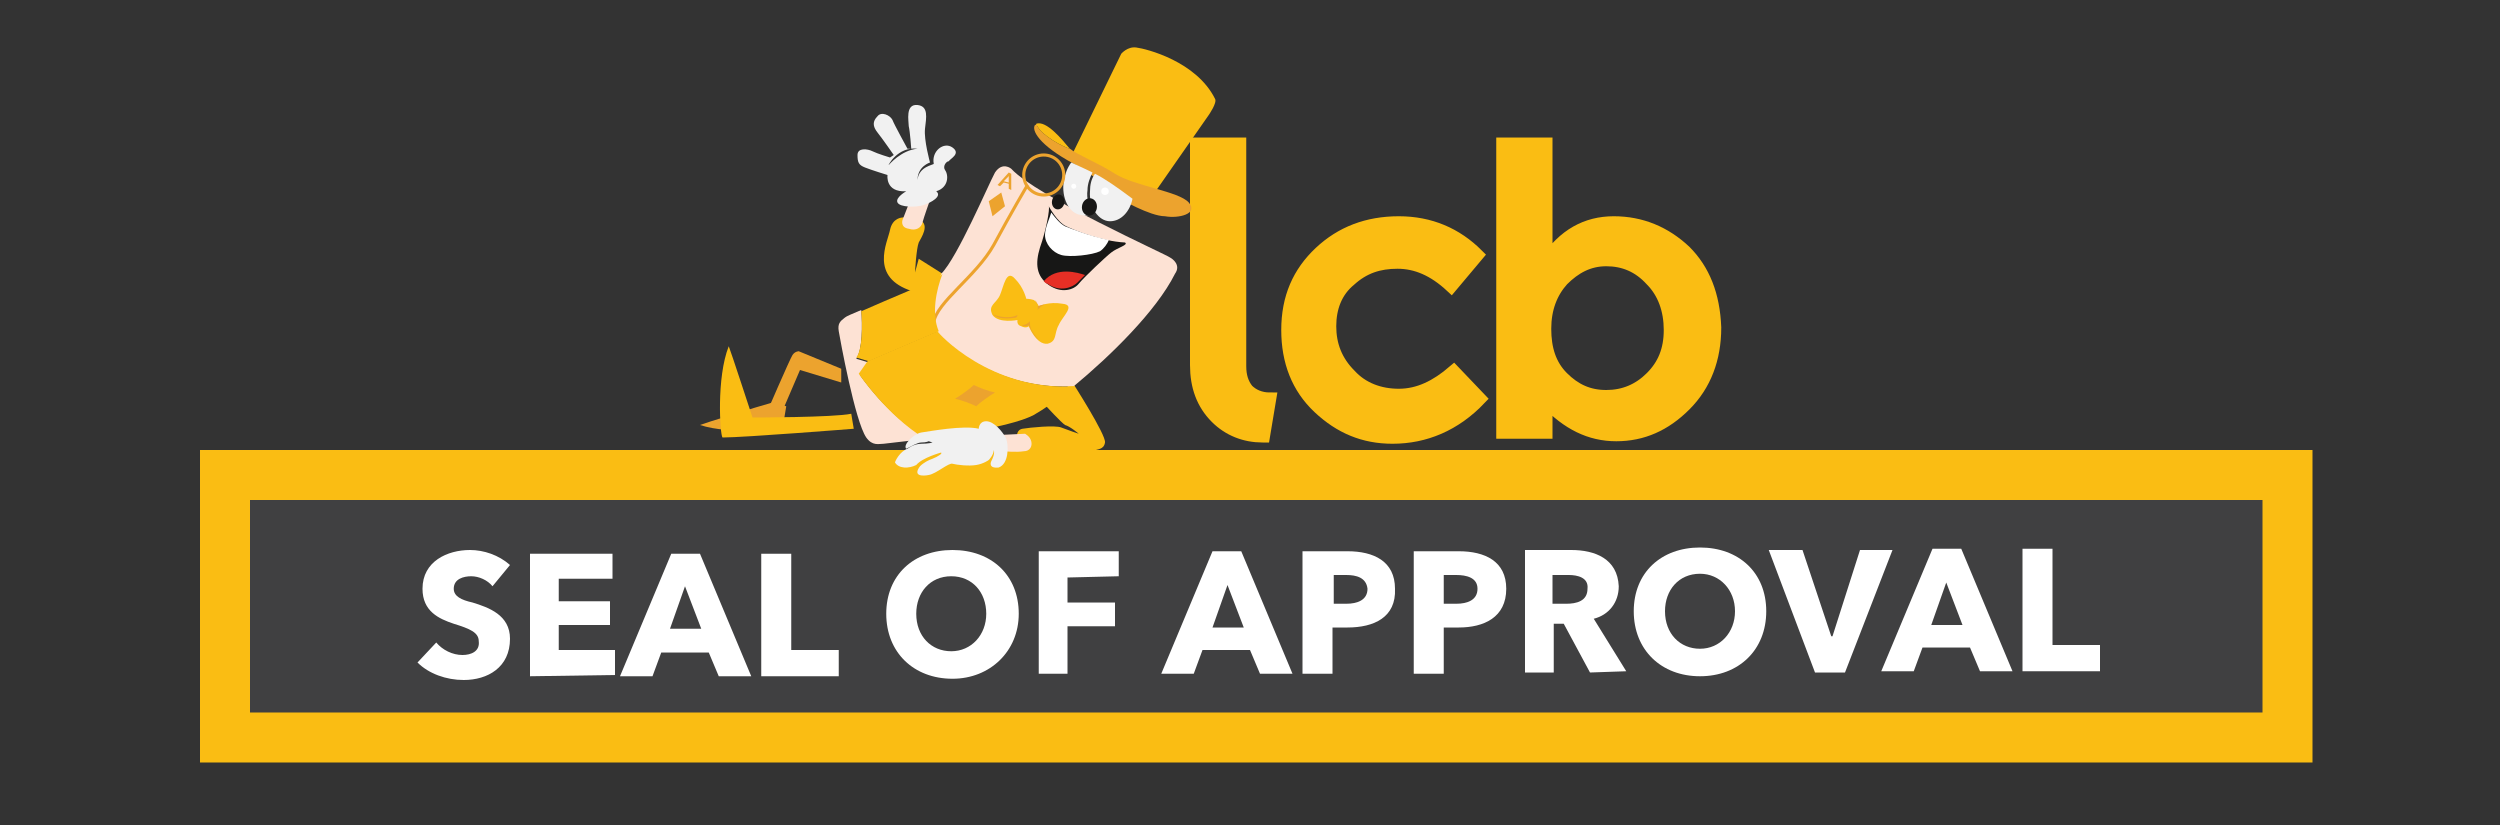 <?xml version="1.0" encoding="utf-8"?>
<!-- Generator: Adobe Illustrator 19.0.0, SVG Export Plug-In . SVG Version: 6.00 Build 0)  -->
<svg version="1.1" id="Layer_1" xmlns="http://www.w3.org/2000/svg" xmlns:xlink="http://www.w3.org/1999/xlink" x="0px" y="0px"
	 viewBox="-399 3640 200 66" style="enable-background:new -399 3640 200 66;" xml:space="preserve">
<rect x="-399" y="3640" width="200" height="66" fill="#333333" stroke="none"/>
<style type="text/css">
	.st0{fill:#FABD13;}
	.st1{fill:#404041;}
	.st2{enable-background:new    ;}
	.st3{fill:#FFFFFF;}
	.st4{fill:#FABD13;stroke:#FABD13;stroke-miterlimit:10;}
	.st5{fill:#ECA32E;}
	.st6{fill:#FDE2D4;}
	.st7{fill:#F1F1F1;}
	.st8{fill:#171716;}
	.st9{fill:#E62F25;}
	.st10{fill:none;stroke:#ECA32E;stroke-width:0.249;stroke-miterlimit:10;}
</style>
<rect id="XMLID_301_" x="-383" y="3676" class="st0" width="169" height="25"/>
<rect id="XMLID_300_" x="-379" y="3680" class="st1" width="161" height="17"/>
<g class="st2">
	<path class="st3" d="M-359.6,3686.9c-0.4-0.5-1.1-0.8-1.7-0.8c-0.6,0-1.4,0.2-1.4,1c0,0.6,0.6,0.9,1.5,1.1c1.3,0.4,3,1,3,2.9
		c0,2.3-1.8,3.3-3.7,3.3c-1.4,0-2.8-0.5-3.7-1.4l1.5-1.6c0.5,0.6,1.3,1,2.1,1c0.7,0,1.4-0.3,1.3-1.1c0-0.7-0.7-1-2-1.4
		c-1.2-0.4-2.5-1-2.5-2.8c0-2.2,2-3.1,3.8-3.1c1.1,0,2.3,0.4,3.2,1.2L-359.6,3686.9z"/>
	<path class="st3" d="M-356.6,3694.1l0-9.8l6.6,0l0,2l-4.3,0l0,1.8l4.1,0l0,1.9l-4.1,0l0,2l4.5,0l0,2L-356.6,3694.1z"/>
	<path class="st3" d="M-341.5,3694.1l-0.8-1.9l-3.8,0l-0.7,1.9l-2.6,0l4.1-9.8l2.3,0l4.1,9.8L-341.5,3694.1z M-344.2,3686.9
		l-1.2,3.4l2.5,0L-344.2,3686.9z"/>
	<path class="st3" d="M-338.1,3694.1l0-9.8l2.4,0l0,7.7l3.8,0l0,2.1L-338.1,3694.1z"/>
	<path class="st3" d="M-322.8,3694.3c-3.1,0-5.3-2.1-5.3-5.2c0-3.1,2.2-5.1,5.3-5.1c3.1,0,5.3,2,5.3,5.1
		C-317.5,3692.1-319.8,3694.3-322.8,3694.3z M-322.9,3686.1c-1.7,0-2.8,1.3-2.8,3c0,1.8,1.2,3,2.8,3c1.6,0,2.8-1.3,2.8-3
		C-320.1,3687.4-321.2,3686.1-322.9,3686.1z"/>
	<path class="st3" d="M-313.6,3686.2l0,2l3.8,0l0,1.9l-3.8,0l0,3.8l-2.3,0l0-9.8l6.4,0l0,2L-313.6,3686.2z"/>
	<path class="st3" d="M-298.2,3693.9l-0.8-1.9l-3.8,0l-0.7,1.9l-2.6,0l4.1-9.8l2.3,0l4.1,9.8L-298.2,3693.9z M-300.8,3686.8
		l-1.2,3.4l2.5,0L-300.8,3686.8z"/>
	<path class="st3" d="M-291.2,3690.2l-1.2,0l0,3.7l-2.4,0l0-9.8l3.6,0c2.1,0,3.8,0.8,3.8,3C-287.3,3689.4-289.1,3690.2-291.2,3690.2
		z M-291.3,3686l-1,0l0,2.3l1,0c0.9,0,1.7-0.3,1.7-1.2C-289.7,3686.2-290.5,3686-291.3,3686z"/>
	<path class="st3" d="M-282.3,3690.2l-1.2,0l0,3.7l-2.4,0l0-9.8l3.6,0c2.1,0,3.8,0.8,3.8,3C-278.5,3689.4-280.3,3690.2-282.3,3690.2
		z M-282.5,3686l-1,0l0,2.3l1,0c0.9,0,1.7-0.3,1.7-1.2C-280.8,3686.2-281.7,3686-282.5,3686z"/>
	<path class="st3" d="M-271.8,3693.8l-2.1-3.9l-0.8,0l0,3.9l-2.3,0l0-9.8l3.7,0c1.9,0,3.7,0.7,3.8,2.9c0,1.3-0.8,2.3-2,2.6l2.6,4.2
		L-271.8,3693.8z M-273.5,3686l-1.3,0l0,2.3l1.1,0c0.8,0,1.7-0.2,1.7-1.2C-271.9,3686.2-272.8,3686-273.5,3686z"/>
	<path class="st3" d="M-263,3694.1c-3.1,0-5.3-2.1-5.3-5.2c0-3.1,2.2-5.1,5.3-5.1c3.1,0,5.3,2,5.3,5.1
		C-257.7,3692-259.9,3694.1-263,3694.1z M-263,3685.9c-1.7,0-2.8,1.3-2.8,3c0,1.8,1.2,3,2.8,3c1.6,0,2.8-1.3,2.8-3
		C-260.2,3687.2-261.4,3685.9-263,3685.9z"/>
	<path class="st3" d="M-251.4,3693.8l-2.4,0l-3.7-9.8l2.7,0l2.3,6.9h0.1l2.2-6.9l2.6,0L-251.4,3693.8z"/>
	<path class="st3" d="M-240.6,3693.7l-0.8-1.9l-3.8,0l-0.7,1.9l-2.6,0l4.1-9.8l2.3,0l4.1,9.8L-240.6,3693.7z M-243.3,3686.6
		l-1.2,3.4l2.5,0L-243.3,3686.6z"/>
	<path class="st3" d="M-237.2,3693.7l0-9.8l2.4,0l0,7.7l3.8,0l0,2.1L-237.2,3693.7z"/>
</g>
<g id="XMLID_274_">
	<path id="XMLID_392_" class="st4" d="M-287.1,3671.6c-1.5,0-2.9-0.5-3.9-1.6c-1.1-1.1-1.6-2.4-1.6-3.9s0.5-2.8,1.6-3.7
		c1.1-1,2.3-1.4,3.8-1.4s2.9,0.6,4.3,1.9l2.1-2.5c-1.7-1.7-3.8-2.6-6.3-2.6s-4.6,0.8-6.3,2.4c-1.7,1.6-2.6,3.6-2.6,6.2
		c0,2.5,0.8,4.6,2.5,6.2c1.7,1.6,3.6,2.4,5.9,2.4c2.6,0,5-1,7-3.1l-2.1-2.2C-284.1,3670.9-285.5,3671.6-287.1,3671.6z"/>
	<path id="XMLID_389_" class="st4" d="M-264.2,3660.1c-1.6-1.5-3.5-2.3-5.7-2.3s-4,1-5.4,3.1v-9.4h-3.5v23.1h3.5v-2.5
		c1.7,1.8,3.5,2.7,5.6,2.7c2.1,0,3.9-0.8,5.5-2.4c1.6-1.6,2.4-3.7,2.4-6.2C-261.9,3663.6-262.7,3661.6-264.2,3660.1z M-266.9,3670.2
		c-1,1-2.2,1.5-3.6,1.5c-1.4,0-2.5-0.5-3.5-1.5s-1.4-2.3-1.4-3.9c0-1.6,0.5-2.9,1.4-3.9c1-1,2.1-1.6,3.5-1.6s2.6,0.5,3.6,1.6
		c1,1,1.5,2.4,1.5,4C-265.4,3668-265.9,3669.2-266.9,3670.2z"/>
	<path id="XMLID_388_" class="st4" d="M-299.2,3671.2c-0.4-0.5-0.6-1.1-0.6-1.9v-17.8h-3.5v17.7c0,1.7,0.5,3.1,1.6,4.2
		c1,1,2.3,1.5,3.7,1.5c0,0,0,0,0.1,0l0.5-3C-298.2,3671.9-298.8,3671.6-299.2,3671.2z"/>
	<path id="XMLID_310_" class="st5" d="M-337.2,3672.2c-1.1,0.3-5.6,1.7-5.8,1.8c2.4,0.8,6.6,0.3,6.6,0.3l0.3-1.8L-337.2,3672.2z"/>
	<path id="XMLID_308_" class="st0" d="M-330.7,3674.3c0,0-8.8,0.7-10.5,0.7c-0.2-0.2-0.5-4.8,0.5-7.3c0.1,0.2,1.9,5.7,1.9,5.7
		s6.5,0,7.9-0.3L-330.7,3674.3z"/>
	<g id="XMLID_294_">
		<path id="XMLID_305_" class="st0" d="M-326.8,3657.4c0,0-0.8,0-1,1c-0.2,1-1.7,3.8,1.8,4.9c3,1,2.4-1.4,2.4-1.4l-1.9-1.2l-0.3,1.1
			c0,0,0.1-1.9,0.3-2.4c0.2-0.4,0.9-1.4,0.1-1.8C-326.3,3657.3-326.8,3657.4-326.8,3657.4z"/>
		<path id="XMLID_304_" class="st6" d="M-326.8,3657.6c0,0-0.2,0.6,0.5,0.7c0.6,0.2,1-0.1,1.1-0.5c0.1-0.4,0.6-1.8,0.6-1.8l-1.5-0.2
			L-326.8,3657.6z"/>
		<path id="XMLID_295_" class="st7" d="M-322.8,3651.8c-0.7-0.5-1.7,0.3-1.5,1.3c0,0.1-1.2,0.2-1.3,1.3c0-1.1,1-1.4,1-1.4
			s-0.5-1.8-0.4-2.7c0.1-0.9,0.3-1.8-0.6-1.9c-1-0.1-0.7,1.3-0.7,1.7c0.1,0.4,0.2,1.8,0.2,1.8h-0.3c0,0-1.1-2-1.2-2.3
			c-0.2-0.4-0.9-0.7-1.2-0.3c-0.4,0.4-0.4,0.8,0,1.3c0.4,0.5,1.3,1.8,1.3,1.8l-0.3,0.2c0,0-1-0.3-1.4-0.5c-0.4-0.2-1.2-0.3-1.2,0.3
			c0,0.6,0.1,0.8,0.6,1c0.5,0.2,1.8,0.6,1.8,0.6s-0.2,1.4,1.5,1.3c0,0-0.9,0.5-0.7,0.9c0.2,0.4,1.5,0.4,2.1,0.2
			c0.6-0.2,1.5-0.7,1-1.1c1-0.3,1-1.3,0.7-1.7c-0.2-0.3,0.1-0.7,0.3-0.7C-323,3652.7-322.1,3652.3-322.8,3651.8z M-327.9,3653.2
			c-0.1,0.1,0.7-1.5,2.3-1.3C-326.9,3652-327.9,3653.2-327.9,3653.2z"/>
	</g>
	<g id="XMLID_287_">
		<path id="XMLID_291_" class="st6" d="M-330.2,3670l0.7-1l-1-0.3c0.5-0.7,0.5-2.7,0.4-3.9c-0.7,0.3-1.2,0.5-1.3,0.6
			c-0.4,0.3-0.6,0.5-0.5,1.1s1.3,7.2,2.2,8.5c0.5,0.7,1,0.5,1.4,0.5c0.1,0,1.6-0.2,3.5-0.4C-328,3673.3-330.2,3670-330.2,3670z"/>
		<path id="XMLID_290_" class="st0" d="M-313.2,3670.6c0,0,2.7,4.2,2.6,4.8c-0.1,0.6-0.6,0.5-1,0.7c-0.4,0.2-3.6,0.8-4.7,0.7
			c-1.1-0.1-1-0.6-1.2-1.1c-0.2-0.5-0.3-1.3,0.3-1.4c0.6-0.1,2.6-0.3,3.1-0.1s1.4,0.5,1.4,0.5s-0.7-0.6-1.1-0.7
			c-0.3-0.2-1.5-1.5-1.5-1.5S-313.4,3670.7-313.2,3670.6z"/>
		<path id="XMLID_289_" class="st6" d="M-305.4,3660.6c-0.2-0.2-10.7-4.9-12.7-7.1c0,0-0.7-0.6-1.3,0.3c-0.5,0.9-3,6.8-4.3,8.1
			c-0.5,1.3-0.9,3.2-0.4,4.6c-0.1,0.1,4.2,4.8,11,4.4c2.9-2.4,6.6-6,8.1-9C-304.5,3661.2-305.2,3660.7-305.4,3660.6z"/>
	</g>
	<g id="XMLID_280_">
		<g id="XMLID_282_">
			<path id="XMLID_283_" class="st5" d="M-318.3,3654.7v0.4l0.2,0.1v-1.3l-0.2-0.1l-0.9,1l0.2,0.1l0.3-0.3L-318.3,3654.7z
				 M-318.7,3654.5l0.3-0.3c0.1-0.1,0.1-0.1,0.1-0.2l0,0c0,0.1,0,0.1,0,0.2v0.4L-318.7,3654.5z"/>
		</g>
		<polygon id="XMLID_281_" class="st5" points="-319.9,3656.1 -319.6,3657.3 -318.6,3656.5 -318.9,3655.4 		"/>
	</g>
	<g id="XMLID_493_">
		<path id="XMLID_459_" class="st0" d="M-313.2,3652.3l3.9-8c0,0,0.5-0.6,1.2-0.5c0.8,0.1,4.8,1.1,6.3,4.1c0.2,0.3-0.5,1.3-0.5,1.3
			l-4.6,6.6L-313.2,3652.3z"/>
		<g id="XMLID_501_">
			<path id="XMLID_458_" class="st5" d="M-303.9,3656.2c-0.8-0.9-4.3-1.3-5.9-2.3c-1.4-0.9-3-1.5-3.6-2c-0.5-0.1-2.3-1.1-2.6-1.8
				c0-0.1,0-0.1,0-0.2c-0.1,0-0.1,0.1-0.2,0.1c-0.3,0.4,0.3,1.6,3.1,3.1c2.7,1.6,3.7,2.8,3.7,2.8s2.4,1.4,3.6,1.4
				C-304.7,3657.5-303.1,3657.1-303.9,3656.2z"/>
			<path id="XMLID_457_" class="st0" d="M-316,3650.1c0.3,0.7,2.1,1.7,2.6,1.8l-0.1-0.1c-0.5-0.6-1.8-2.2-2.6-1.9
				C-316.1,3650-316,3650.1-316,3650.1z"/>
		</g>
		<path id="XMLID_456_" class="st7" d="M-312,3655.2c0-0.5,0.2-1,0.4-1.4c-0.8-0.4-1.3-0.6-1.7-0.8c-0.3,0.4-0.5,0.9-0.6,1.5
			c-0.2,1.3,0.4,2.6,1.4,2.7c0.4,0.1,0.7,0,1-0.2C-311.9,3656.5-312.1,3655.9-312,3655.2z"/>
		<g id="XMLID_498_">
			<path id="XMLID_455_" class="st7" d="M-311.4,3653.9c-0.3,0.4-0.4,0.9-0.4,1.4c-0.1,1.3,0.7,2.4,1.6,2.4c0.9,0,1.6-0.8,1.8-1.8
				C-309.6,3655-310.6,3654.3-311.4,3653.9z"/>
		</g>
		
			<ellipse id="XMLID_454_" transform="matrix(0.152 -0.988 0.988 0.152 -3876.428 2794.428)" class="st8" cx="-310.2" cy="3655.6" rx="0.7" ry="0.6"/>
		
			<ellipse id="XMLID_453_" transform="matrix(0.152 -0.988 0.988 0.152 -3878.153 2791.615)" class="st8" cx="-312.7" cy="3655.2" rx="0.6" ry="0.5"/>
		<circle id="XMLID_452_" class="st3" cx="-310.6" cy="3655.3" r="0.3"/>
		<circle id="XMLID_451_" class="st3" cx="-313.1" cy="3654.9" r="0.2"/>
	</g>
	<g id="XMLID_278_">
		<path id="XMLID_440_" class="st8" d="M-315.1,3656.5c0,0,0.7,1.3,1.4,1.6c0.6,0.3,2.8,1.2,4.7,1.3c0.3,0.2-0.6,0.4-1.1,0.8
			c-0.4,0.3-2.2,2-2.6,2.5c-0.4,0.5-1.4,0.8-2.4,0.1s-1.1-1.7-0.7-3C-315.3,3658.4-315,3656.7-315.1,3656.5z"/>
		<path id="XMLID_439_" class="st3" d="M-315.4,3658.8c0,0.7,0.6,1.4,1.3,1.6c0.7,0.2,2.5,0,3.1-0.3c0.3-0.2,0.6-0.6,0.7-0.9
			c-1.5-0.3-3-0.9-3.5-1.1c-0.4-0.2-0.8-0.7-1.1-1.1C-315,3657.4-315.4,3658.2-315.4,3658.8z"/>
		<path id="XMLID_438_" class="st9" d="M-315.5,3662.5c0.1,0.1,0.2,0.2,0.3,0.2c1,0.7,2,0.3,2.4-0.1c0.1-0.1,0.3-0.3,0.6-0.6
			C-312.8,3661.8-314.5,3661.3-315.5,3662.5z"/>
		<path id="XMLID_437_" class="st0" d="M-314.3,3666c0.3-0.7,1.4-1.6,0.3-1.7c-1.1-0.2-1.9,0.2-1.9,0.2s-0.1-0.3-0.4-0.5
			c-0.3-0.1-0.6-0.1-0.6-0.1s-0.2-0.9-0.9-1.6c-0.7-0.8-0.9,0.6-1.2,1.3c-0.3,0.7-1,0.8-0.6,1.6c0.5,0.7,2,0.4,2,0.4
			s-0.1,0.4,0.3,0.5c0.4,0.2,0.6,0,0.6,0s0.6,1.5,1.5,1.4C-314.4,3667.3-314.7,3666.7-314.3,3666z"/>
		<g id="XMLID_279_">
			<path id="XMLID_436_" class="st5" d="M-316,3664.8c0,0,0.3-0.4,0.8-0.5c-0.5,0.1-0.8,0.2-0.8,0.2s0-0.3-0.2-0.5
				C-316.1,3664.2-315.9,3664.5-316,3664.8z"/>
			<path id="XMLID_433_" class="st5" d="M-317.6,3665.2c-0.8,0.4-2,0-2-0.1c0.5,0.6,1.9,0.3,1.9,0.3l0,0
				C-317.6,3665.3-317.6,3665.2-317.6,3665.2z"/>
			<path id="XMLID_431_" class="st5" d="M-316.6,3665.7c-0.3,0.3-0.5,0.3-0.7,0.3c0.4,0.2,0.6,0,0.6,0s0.3,0.8,0.8,1.2
				C-316.2,3666.8-316.7,3666.3-316.6,3665.7z"/>
		</g>
	</g>
	<g id="XMLID_276_">
		<path id="XMLID_430_" class="st10" d="M-316.8,3654.8c0,0-1.3,2.2-2.7,4.8c-1.4,2.5-4.6,4.6-4.8,6.2"/>
	</g>
	<g id="XMLID_277_">
		<path id="XMLID_429_" class="st0" d="M-323.6,3661.9c-0.1,0.1-0.1,0.1-0.2,0.2c-0.8,0.5-4.3,1.9-6.3,2.8c0.1,1.1,0.1,3.1-0.4,3.7
			l1,0.3l5.6-2.4C-324.5,3665.1-324.1,3663.2-323.6,3661.9z"/>
		<path id="XMLID_426_" class="st0" d="M-324,3666.5l-5.6,2.4l-0.7,1c0,0,2.2,3.3,5.3,5.2c3.1-0.4,7.2-1.1,8.7-1.9
			c0.7-0.4,1.9-1.2,3.3-2.3C-319.8,3671.3-324,3666.6-324,3666.5z"/>
		<path id="XMLID_299_" class="st5" d="M-320.9,3672.5c-0.4-0.2-1.2-0.5-1.7-0.6c0.5-0.3,1.2-0.8,1.5-1.1c0.4,0.2,1.2,0.5,1.7,0.6
			C-319.9,3671.7-320.6,3672.2-320.9,3672.5z"/>
	</g>
	<path id="XMLID_298_" class="st6" d="M-319.1,3674.8l2.1-0.1c0,0,0.4,0.2,0.5,0.6c0.1,0.4-0.1,0.8-0.6,0.8c-0.6,0.1-1.6,0-1.6,0
		L-319.1,3674.8z"/>
	<path id="XMLID_297_" class="st7" d="M-318.5,3675.1c-0.3-0.6-1-1.4-1.6-1.4s-0.6,0.6-0.6,0.6c-1.2-0.3-3.9,0.2-4.6,0.3
		c-0.6,0.1-1.5,1-1.2,1.3c0.4-0.2,0.9-0.5,1.2-0.5c0.4,0,0.6-0.1,0.6-0.1l0.3,0.1c0,0-0.3,0.1-0.9,0.1c-0.6,0-1.1,0.4-1.1,0.4
		c-0.6,0.2-1,1-1,1.1c0.3,0.5,1.1,0.5,1.7,0.2c0.5-0.6,2-1,2-1v0.1c0,0-0.2,0.2-0.7,0.4c-0.3,0.1-0.7,0.3-1,0.6
		c-0.6,0.8,0.2,0.8,0.7,0.7c0.6-0.1,1.6-1,1.9-0.9c0.4,0.1,1.3,0.2,1.9,0.1c0.6-0.1,1-0.4,1-0.4s0.4-0.4,0.4-0.8
		c0.1,0.3-0.1,0.7-0.2,0.9l0,0c0,0-0.3,0.6,0.6,0.5C-318.3,3677.1-318.3,3675.7-318.5,3675.1z"/>
	<path id="XMLID_296_" class="st5" d="M-331.7,3669.5l-3.4-1.4c0,0-0.3,0-0.5,0.3c-0.2,0.3-2.1,4.7-2.1,4.7h1.2l1.5-3.5l3.3,1
		V3669.5z"/>
	<circle id="XMLID_318_" class="st10" cx="-315.5" cy="3654" r="1.6"/>
</g>
</svg>
